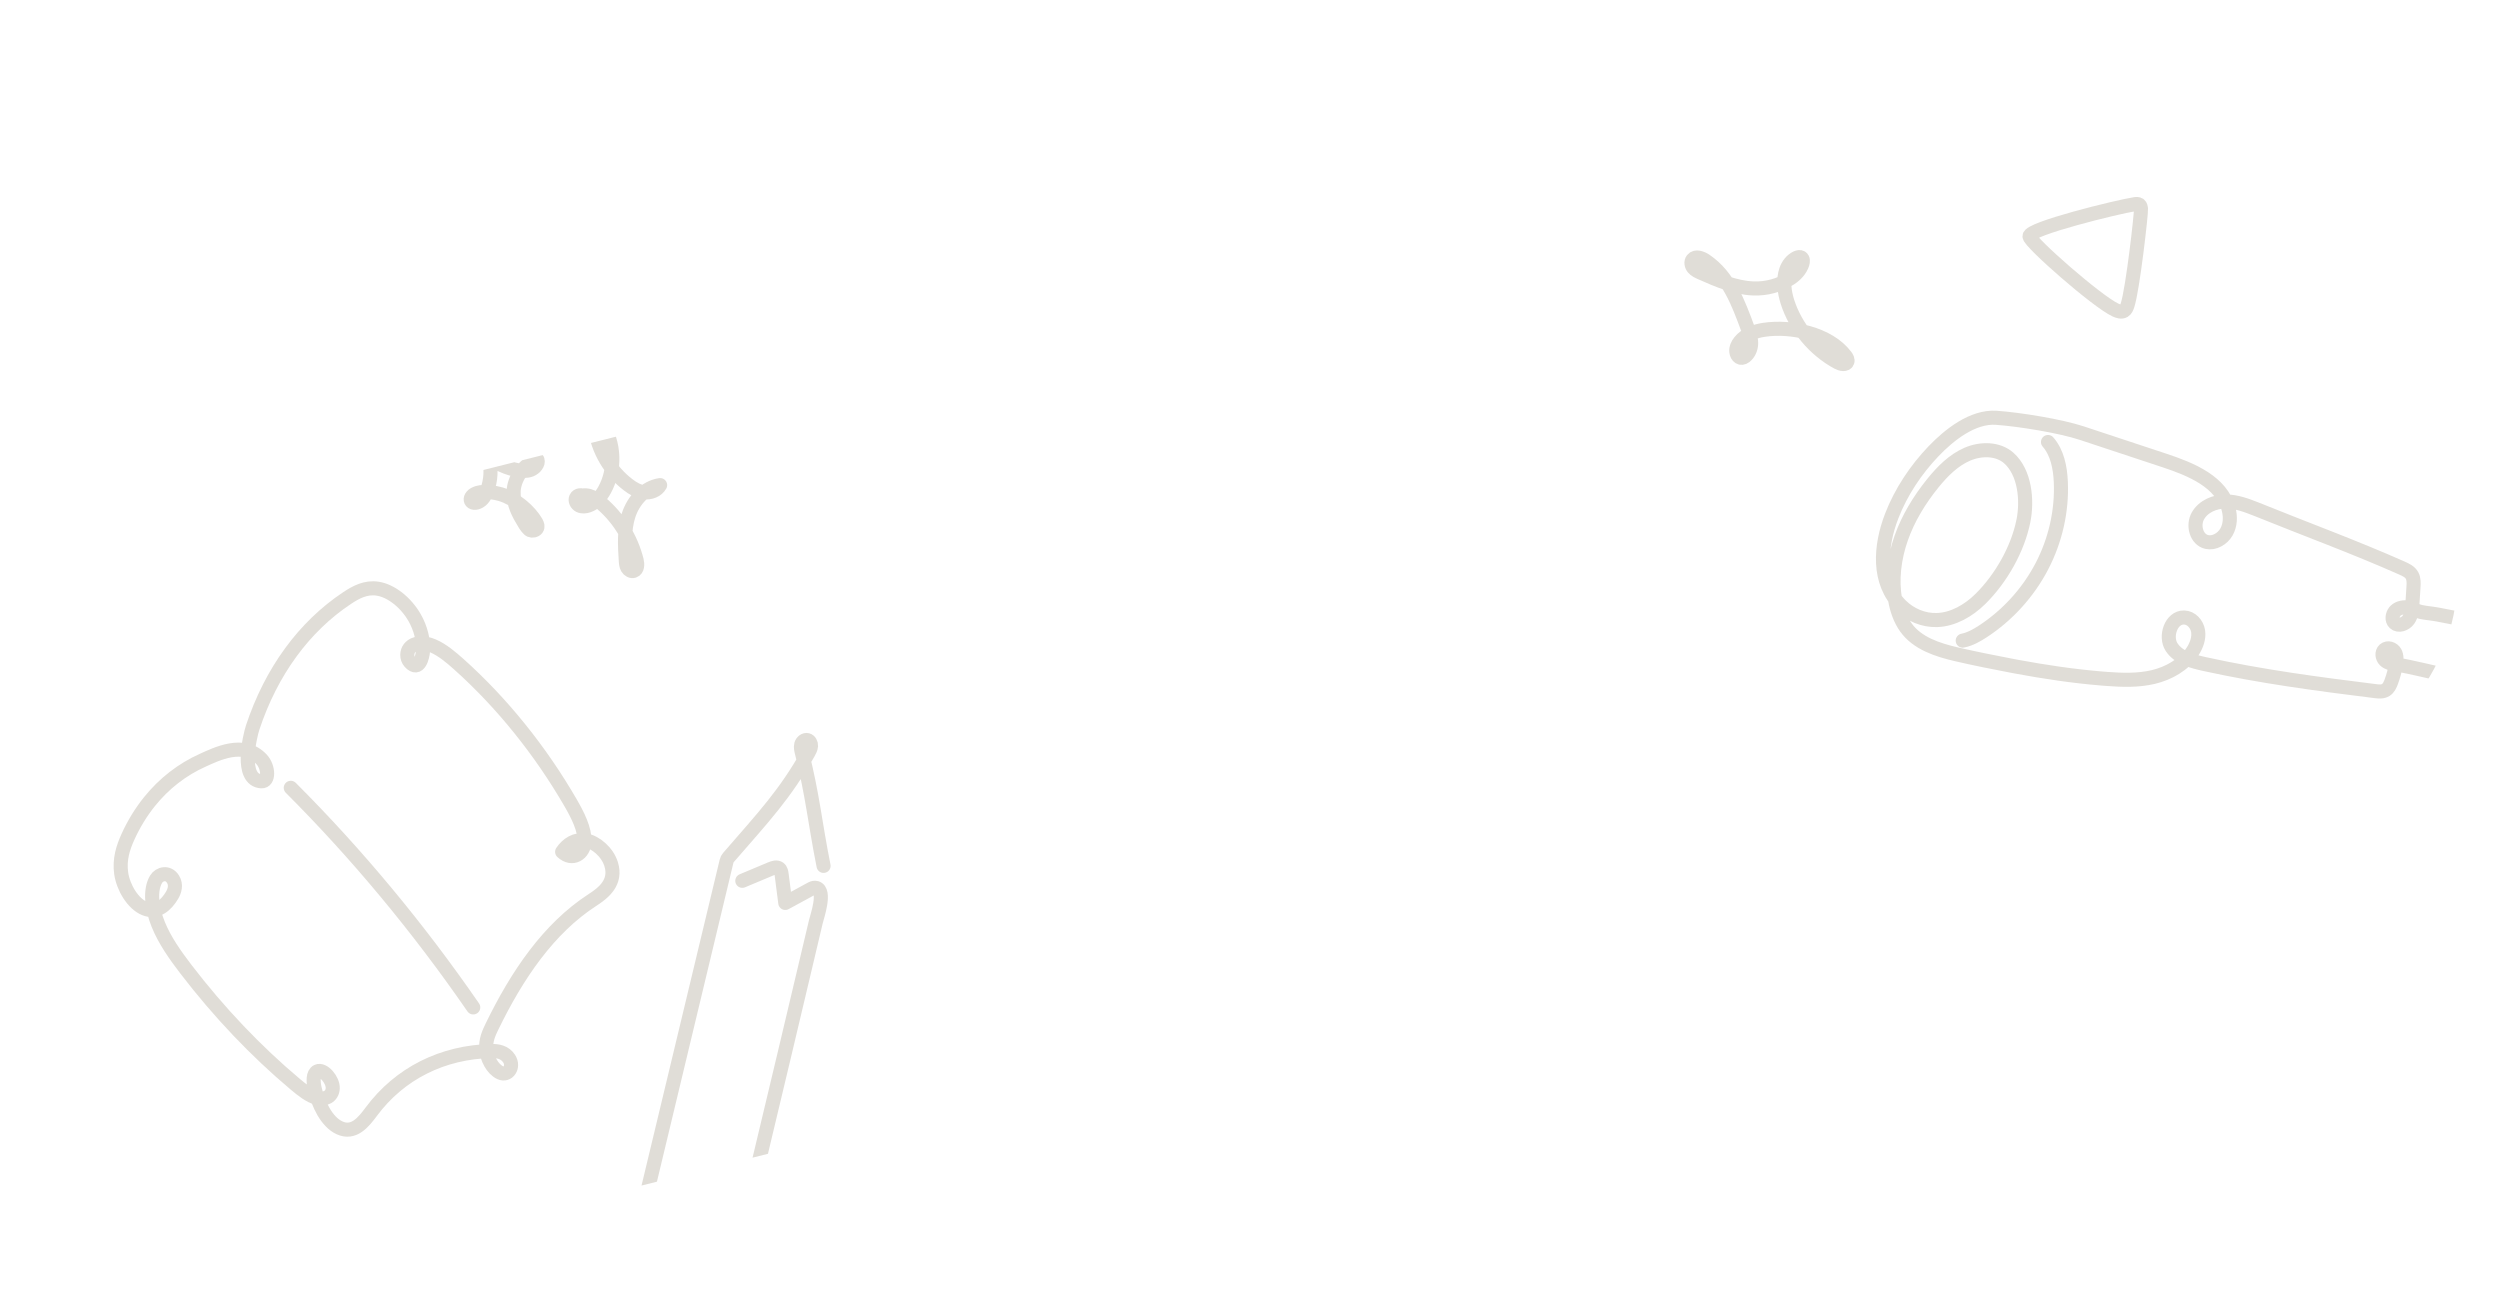 <svg width="207" height="108" viewBox="0 0 207 108" fill="none" xmlns="http://www.w3.org/2000/svg">
<g clip-path="url(#clip0_7242_16888)">
<path d="M144.99 28.54C145.018 28.101 144.889 27.667 144.736 27.254C143.938 25.095 143.13 22.874 141.224 21.582C140.893 21.358 140.394 21.174 140.145 21.486C139.987 21.684 140.046 21.991 140.208 22.184C140.371 22.377 140.611 22.486 140.842 22.588C142.227 23.2 143.653 23.821 145.165 23.883C146.237 23.927 147.351 23.639 148.248 23.046C148.691 22.753 149.077 22.342 149.24 21.836C149.296 21.661 149.308 21.432 149.154 21.33C149.037 21.252 148.878 21.291 148.75 21.351C148.343 21.544 148.049 21.93 147.899 22.355C147.61 23.173 147.741 24.181 147.999 24.988C148.682 27.114 150.211 28.956 152.177 30.015C152.439 30.156 152.851 30.234 152.959 29.956C153.022 29.792 152.918 29.616 152.812 29.475C151.433 27.638 148.333 26.968 146.062 27.308C145.312 27.42 144.544 27.694 144.065 28.283C143.872 28.521 143.73 28.824 143.768 29.129C143.818 29.525 144.136 29.793 144.493 29.517C144.788 29.289 144.963 28.901 144.987 28.538L144.99 28.54Z" stroke="#3A2604" stroke-opacity="0.16" stroke-width="1.166" stroke-linecap="round" stroke-linejoin="round"/>
<path d="M177.271 17.289C177.261 17.169 177.236 17.034 177.143 16.957C177.039 16.869 176.886 16.888 176.755 16.908C175.255 17.144 167.991 18.932 168.042 19.566C168.028 20.044 173.629 24.962 175.162 25.671C175.386 25.776 175.659 25.863 175.869 25.738C176.029 25.642 176.102 25.449 176.16 25.271C176.594 23.945 177.306 17.633 177.274 17.288L177.271 17.289Z" stroke="#3A2604" stroke-opacity="0.16" stroke-width="1.166" stroke-linecap="round" stroke-linejoin="round"/>
<path d="M209.763 52.333C210.196 53.232 210.196 54.407 209.764 55.463C209.332 56.519 208.777 57.622 207.785 58.09" stroke="#3A2604" stroke-opacity="0.16" stroke-width="1.166" stroke-linecap="round" stroke-linejoin="round"/>
<path d="M198.303 50.626C198.067 50.901 198.023 51.347 198.274 51.583C198.587 51.877 199.158 51.685 199.418 51.317C199.679 50.948 199.717 50.479 199.745 50.038C199.775 49.564 199.805 49.09 199.836 48.616C199.856 48.283 199.874 47.928 199.714 47.645C199.542 47.337 199.2 47.178 198.878 47.035C194.92 45.278 190.856 43.795 186.838 42.166C186.023 41.846 185.186 41.524 184.296 41.523C183.407 41.522 182.44 41.916 181.991 42.709C181.542 43.503 181.861 44.678 182.718 44.876C183.333 45.018 184.018 44.625 184.346 44.057C184.674 43.49 184.692 42.797 184.537 42.183C183.963 39.905 181.454 38.869 179.236 38.135C176.95 37.378 174.664 36.621 172.379 35.865C170.594 35.274 167.188 34.727 165.291 34.593C163.343 34.458 161.396 36.006 160.099 37.361C158.631 38.897 157.405 40.735 156.635 42.722C155.674 45.204 155.435 48.2 157.393 50.14C158.17 50.909 159.257 51.376 160.378 51.34C161.721 51.298 163.002 50.556 163.982 49.587C165.697 47.89 167.079 45.448 167.542 43.114C167.882 41.404 167.661 39.1 166.323 37.921C165.431 37.134 164.024 37.117 162.885 37.612C161.746 38.106 160.832 39.03 160.045 40.003C158.934 41.375 157.999 42.904 157.419 44.555C156.838 46.208 156.617 47.988 156.916 49.67C157.061 50.485 157.332 51.281 157.804 51.946C158.754 53.283 160.462 53.821 162.011 54.18C163.478 54.521 164.957 54.816 166.438 55.099C166.617 55.134 166.796 55.168 166.975 55.201C169.301 55.633 171.648 55.985 174.018 56.181C174.16 56.193 174.303 56.203 174.445 56.215C175.726 56.31 177.031 56.356 178.299 56.055C179.567 55.752 180.809 55.058 181.538 53.955C181.874 53.446 182.095 52.835 182.002 52.251C181.909 51.668 181.436 51.143 180.844 51.128C179.766 51.1 179.232 52.706 179.813 53.589C180.396 54.472 181.534 54.764 182.578 54.992C187.238 56.016 191.919 56.636 196.67 57.225C196.966 57.263 197.292 57.292 197.551 57.126C197.78 56.977 197.9 56.712 197.995 56.456C198.168 55.987 198.298 55.503 198.38 55.013C198.438 54.67 198.469 54.299 198.302 54.007C198.136 53.713 197.699 53.565 197.433 53.799C197.181 54.021 197.24 54.45 197.471 54.674C197.702 54.898 198.04 54.964 198.362 55.014C199.8 55.239 201.209 55.648 202.648 55.907C204.262 56.199 205.876 56.488 207.491 56.779C207.834 56.567 207.763 55.986 207.42 55.809C207.077 55.632 206.619 55.799 206.346 56.099C206.074 56.399 205.951 56.801 205.862 57.19C205.774 57.585 205.713 57.999 205.802 58.385C206.135 59.83 208.334 59.435 209.264 58.75C210.268 58.012 210.845 56.825 211.219 55.648C211.526 54.679 211.724 53.65 211.54 52.674C211.337 51.6 210.239 50.035 208.936 50.387C208.459 50.516 208.06 50.883 207.798 51.311C207.536 51.739 207.397 52.223 207.286 52.706C207.246 52.879 207.224 53.037 207.364 53.146C207.504 53.254 207.68 53.275 207.844 53.202C208.02 53.123 208.146 52.95 208.196 52.764C208.221 52.669 208.229 52.565 208.19 52.477C208.156 52.396 208.089 52.336 208.018 52.286C207.817 52.141 207.573 52.045 207.321 52.018C207.067 51.992 206.826 51.933 206.577 51.874C206.039 51.745 205.5 51.618 204.958 51.504C203.927 51.287 202.894 51.081 201.857 50.887C201.399 50.801 200.919 50.765 200.467 50.675C200.096 50.603 199.787 50.385 199.411 50.312C199.045 50.241 198.626 50.308 198.347 50.574C198.33 50.59 198.314 50.608 198.297 50.628L198.303 50.626Z" stroke="#3A2604" stroke-opacity="0.16" stroke-width="1.166" stroke-linecap="round" stroke-linejoin="round"/>
<path d="M169.574 36.598C170.341 37.474 170.583 38.709 170.636 39.9C170.743 42.287 170.193 44.733 169.062 46.899C167.931 49.066 166.224 50.947 164.175 52.284C163.659 52.62 163.109 52.928 162.514 53.044" stroke="#3A2604" stroke-opacity="0.16" stroke-width="1.166" stroke-linecap="round" stroke-linejoin="round"/>
<path d="M61.464 72.931C62.249 72.601 63.033 72.273 63.82 71.943C64.044 71.849 64.32 71.76 64.514 71.906C64.662 72.017 64.697 72.223 64.72 72.408C64.82 73.193 64.922 73.978 65.022 74.763L67.186 73.585C67.309 73.518 67.453 73.487 67.586 73.521C68.41 73.741 67.655 75.886 67.548 76.338C67.263 77.545 66.978 78.752 66.692 79.959C66.116 82.396 65.537 84.835 64.959 87.272C63.658 92.746 62.352 98.219 61.042 103.689C59.732 109.16 58.423 114.618 57.113 120.081C56.926 120.86 56.156 121.498 55.526 121.552C53.2 121.817 51.005 120.674 48.726 120.744C48.531 120.697 48.29 120.845 48.243 121.04C48.251 121.865 48.835 122.005 49.372 122.339C50.514 122.866 51.749 123.096 52.959 123.411C53.466 123.543 54.007 123.654 54.503 123.808C54.968 123.953 55.401 124.433 55.67 124.818C55.748 124.93 55.822 125.052 55.82 125.188C55.819 125.432 55.582 125.606 55.355 125.703C54.25 126.177 53.015 125.879 51.91 125.599C50.599 125.268 49.4 124.648 48.014 124.759C47.848 124.773 47.671 124.799 47.549 124.913C47.446 125.01 47.399 125.153 47.36 125.29C47.276 125.58 47.214 125.983 47.117 126.27C46.969 126.697 46.819 127.131 46.793 127.583C46.767 128.036 46.881 128.513 47.194 128.839C47.53 129.187 48.034 129.306 48.507 129.409C49.682 129.664 50.859 129.92 52.035 130.173C52.535 130.281 53.061 130.388 53.551 130.241C54.039 130.092 54.425 129.7 54.676 129.256C54.973 128.73 55.105 128.128 55.264 127.551C55.318 127.349 55.351 127.136 55.333 126.926C55.265 126.054 54.54 125.936 53.916 125.844C52.229 125.598 50.571 125.161 48.98 124.547C48.577 124.391 48.165 124.216 47.924 123.829C47.814 123.652 47.766 123.435 47.812 123.232C47.956 122.608 48.733 122.542 49.332 122.617C51.357 122.879 53.331 123.601 55.371 123.545C55.731 123.535 56.159 123.457 56.262 123.078C56.31 122.907 56.262 122.72 56.157 122.576C55.937 122.272 55.58 122.166 55.239 122.072L50.861 120.839C50.649 120.78 50.439 120.711 50.238 120.623C48.335 119.799 48.815 118.606 49.094 117.442C49.703 114.902 50.312 112.362 50.922 109.821L60.16 71.304C60.186 71.193 60.24 71.088 60.314 71.003C63.264 67.597 64.984 65.796 66.937 62.333C67.038 62.154 67.14 61.967 67.152 61.762C67.165 61.557 67.05 61.33 66.852 61.28C66.627 61.224 66.403 61.422 66.343 61.644C66.284 61.866 66.34 62.104 66.397 62.327C67.287 65.83 67.481 68.152 68.191 71.695" stroke="#3A2604" stroke-opacity="0.16" stroke-width="1.166" stroke-linecap="round" stroke-linejoin="round"/>
<path d="M10.584 69.311C10.196 70.174 9.87 71.15 10.034 72.308C10.198 73.466 10.997 74.832 11.989 75.233C13.006 75.643 13.776 74.931 14.252 74.12C14.455 73.775 14.618 73.271 14.326 72.799C13.931 72.157 13.196 72.338 12.921 72.805C12.388 73.715 12.557 75.199 13.1 76.536C13.642 77.873 14.511 79.096 15.397 80.253C18.121 83.808 21.183 87.031 24.444 89.771C25.03 90.264 25.65 90.755 26.274 90.918C26.899 91.081 27.517 90.803 27.55 90.114C27.583 89.425 26.775 88.476 26.278 88.707C25.891 88.888 25.931 89.569 26.06 90.151C26.34 91.405 27.047 92.891 28.105 93.381C29.298 93.933 30.102 92.906 30.747 92.041C33.093 88.883 36.651 87.096 40.729 87.024C41.202 87.016 41.8 87.107 42.152 87.651C42.602 88.347 42.059 89.113 41.417 88.819C40.775 88.525 40.305 87.6 40.258 86.863C40.21 86.126 40.473 85.541 40.74 84.993C42.81 80.736 45.417 76.875 49.063 74.514C49.985 73.918 51.068 73.055 50.603 71.553C50.29 70.545 49.312 69.717 48.481 69.584C47.651 69.452 46.978 69.889 46.545 70.531C47.379 71.315 48.367 70.703 48.398 69.682C48.429 68.661 47.843 67.507 47.248 66.477C44.748 62.152 41.562 58.199 38.01 55.016C37.325 54.403 36.61 53.807 35.863 53.485C35.115 53.162 34.321 53.159 33.902 53.68C33.688 53.946 33.625 54.482 33.949 54.834C34.692 55.64 34.995 54.392 35.027 53.894C35.08 53.034 34.836 52.025 34.329 51.139C33.601 49.868 32.366 48.904 31.258 48.741C30.278 48.595 29.472 49.033 28.744 49.516C25.172 51.888 22.459 55.605 20.924 60.232C20.702 60.9 19.807 64.592 21.646 64.692C22.296 64.727 22.247 63.517 21.666 62.884C20.186 61.277 17.874 62.462 16.806 62.938C15.084 63.707 13.576 64.879 12.364 66.391C11.669 67.258 11.071 68.234 10.584 69.311Z" stroke="#3A2604" stroke-opacity="0.16" stroke-width="1.166" stroke-linecap="round" stroke-linejoin="round"/>
<path d="M24.076 65.231C29.557 70.711 34.65 76.84 39.184 83.414" stroke="#3A2604" stroke-opacity="0.16" stroke-width="1.166" stroke-linecap="round" stroke-linejoin="round"/>
<path d="M47.745 41.257C48.017 41.007 48.432 40.963 48.787 41.063C49.142 41.163 49.443 41.384 49.723 41.618C51.189 42.846 52.25 44.54 52.716 46.394C52.796 46.716 52.797 47.16 52.48 47.268C52.278 47.337 52.055 47.205 51.95 47.024C51.844 46.843 51.828 46.624 51.816 46.413C51.734 45.157 51.659 43.867 52.047 42.662C52.436 41.457 53.402 40.346 54.658 40.167C54.418 40.615 53.855 40.819 53.351 40.764C52.847 40.708 52.396 40.438 51.997 40.13C50.524 39.004 49.519 37.292 49.254 35.455C49.219 35.211 49.275 34.865 49.526 34.858C49.672 34.854 49.782 34.985 49.861 35.108C50.905 36.702 50.985 38.876 50.061 40.563C49.757 41.12 49.319 41.648 48.718 41.859C48.475 41.945 48.197 41.971 47.967 41.856C47.736 41.74 47.592 41.45 47.698 41.217C47.804 40.983 48.195 40.923 48.317 41.149" stroke="#3A2604" stroke-opacity="0.16" stroke-width="1.166" stroke-linecap="round" stroke-linejoin="round"/>
<path d="M44.404 43.271C44.489 43.418 44.561 43.608 44.445 43.77C44.327 43.934 44.069 43.973 43.904 43.901C43.739 43.828 43.522 43.507 43.435 43.361C42.914 42.501 42.499 41.765 42.527 40.707C42.556 39.649 43.337 38.396 44.509 38.089C44.602 38.383 44.306 38.752 43.96 38.892C43.615 39.032 43.248 39.003 42.914 38.943C41.064 38.608 39.578 37.429 38.986 35.834C40.472 36.853 41.015 38.842 40.31 40.686C40.176 41.033 39.963 41.415 39.591 41.571C38.889 41.867 38.664 41.063 39.563 40.804C40.102 40.648 40.985 40.778 41.466 40.924C42.667 41.29 43.844 42.288 44.409 43.27L44.404 43.271Z" stroke="#3A2604" stroke-opacity="0.16" stroke-width="1.166" stroke-linecap="round" stroke-linejoin="round"/>
</g>
<defs>
<clipPath id="clip0_7242_16888">
<rect x="0.802" y="48.765" width="197.333" height="60.654" rx="16.33" transform="rotate(-14.098 0.802 48.765)" fill="white"/>
</clipPath>
</defs>
</svg>
